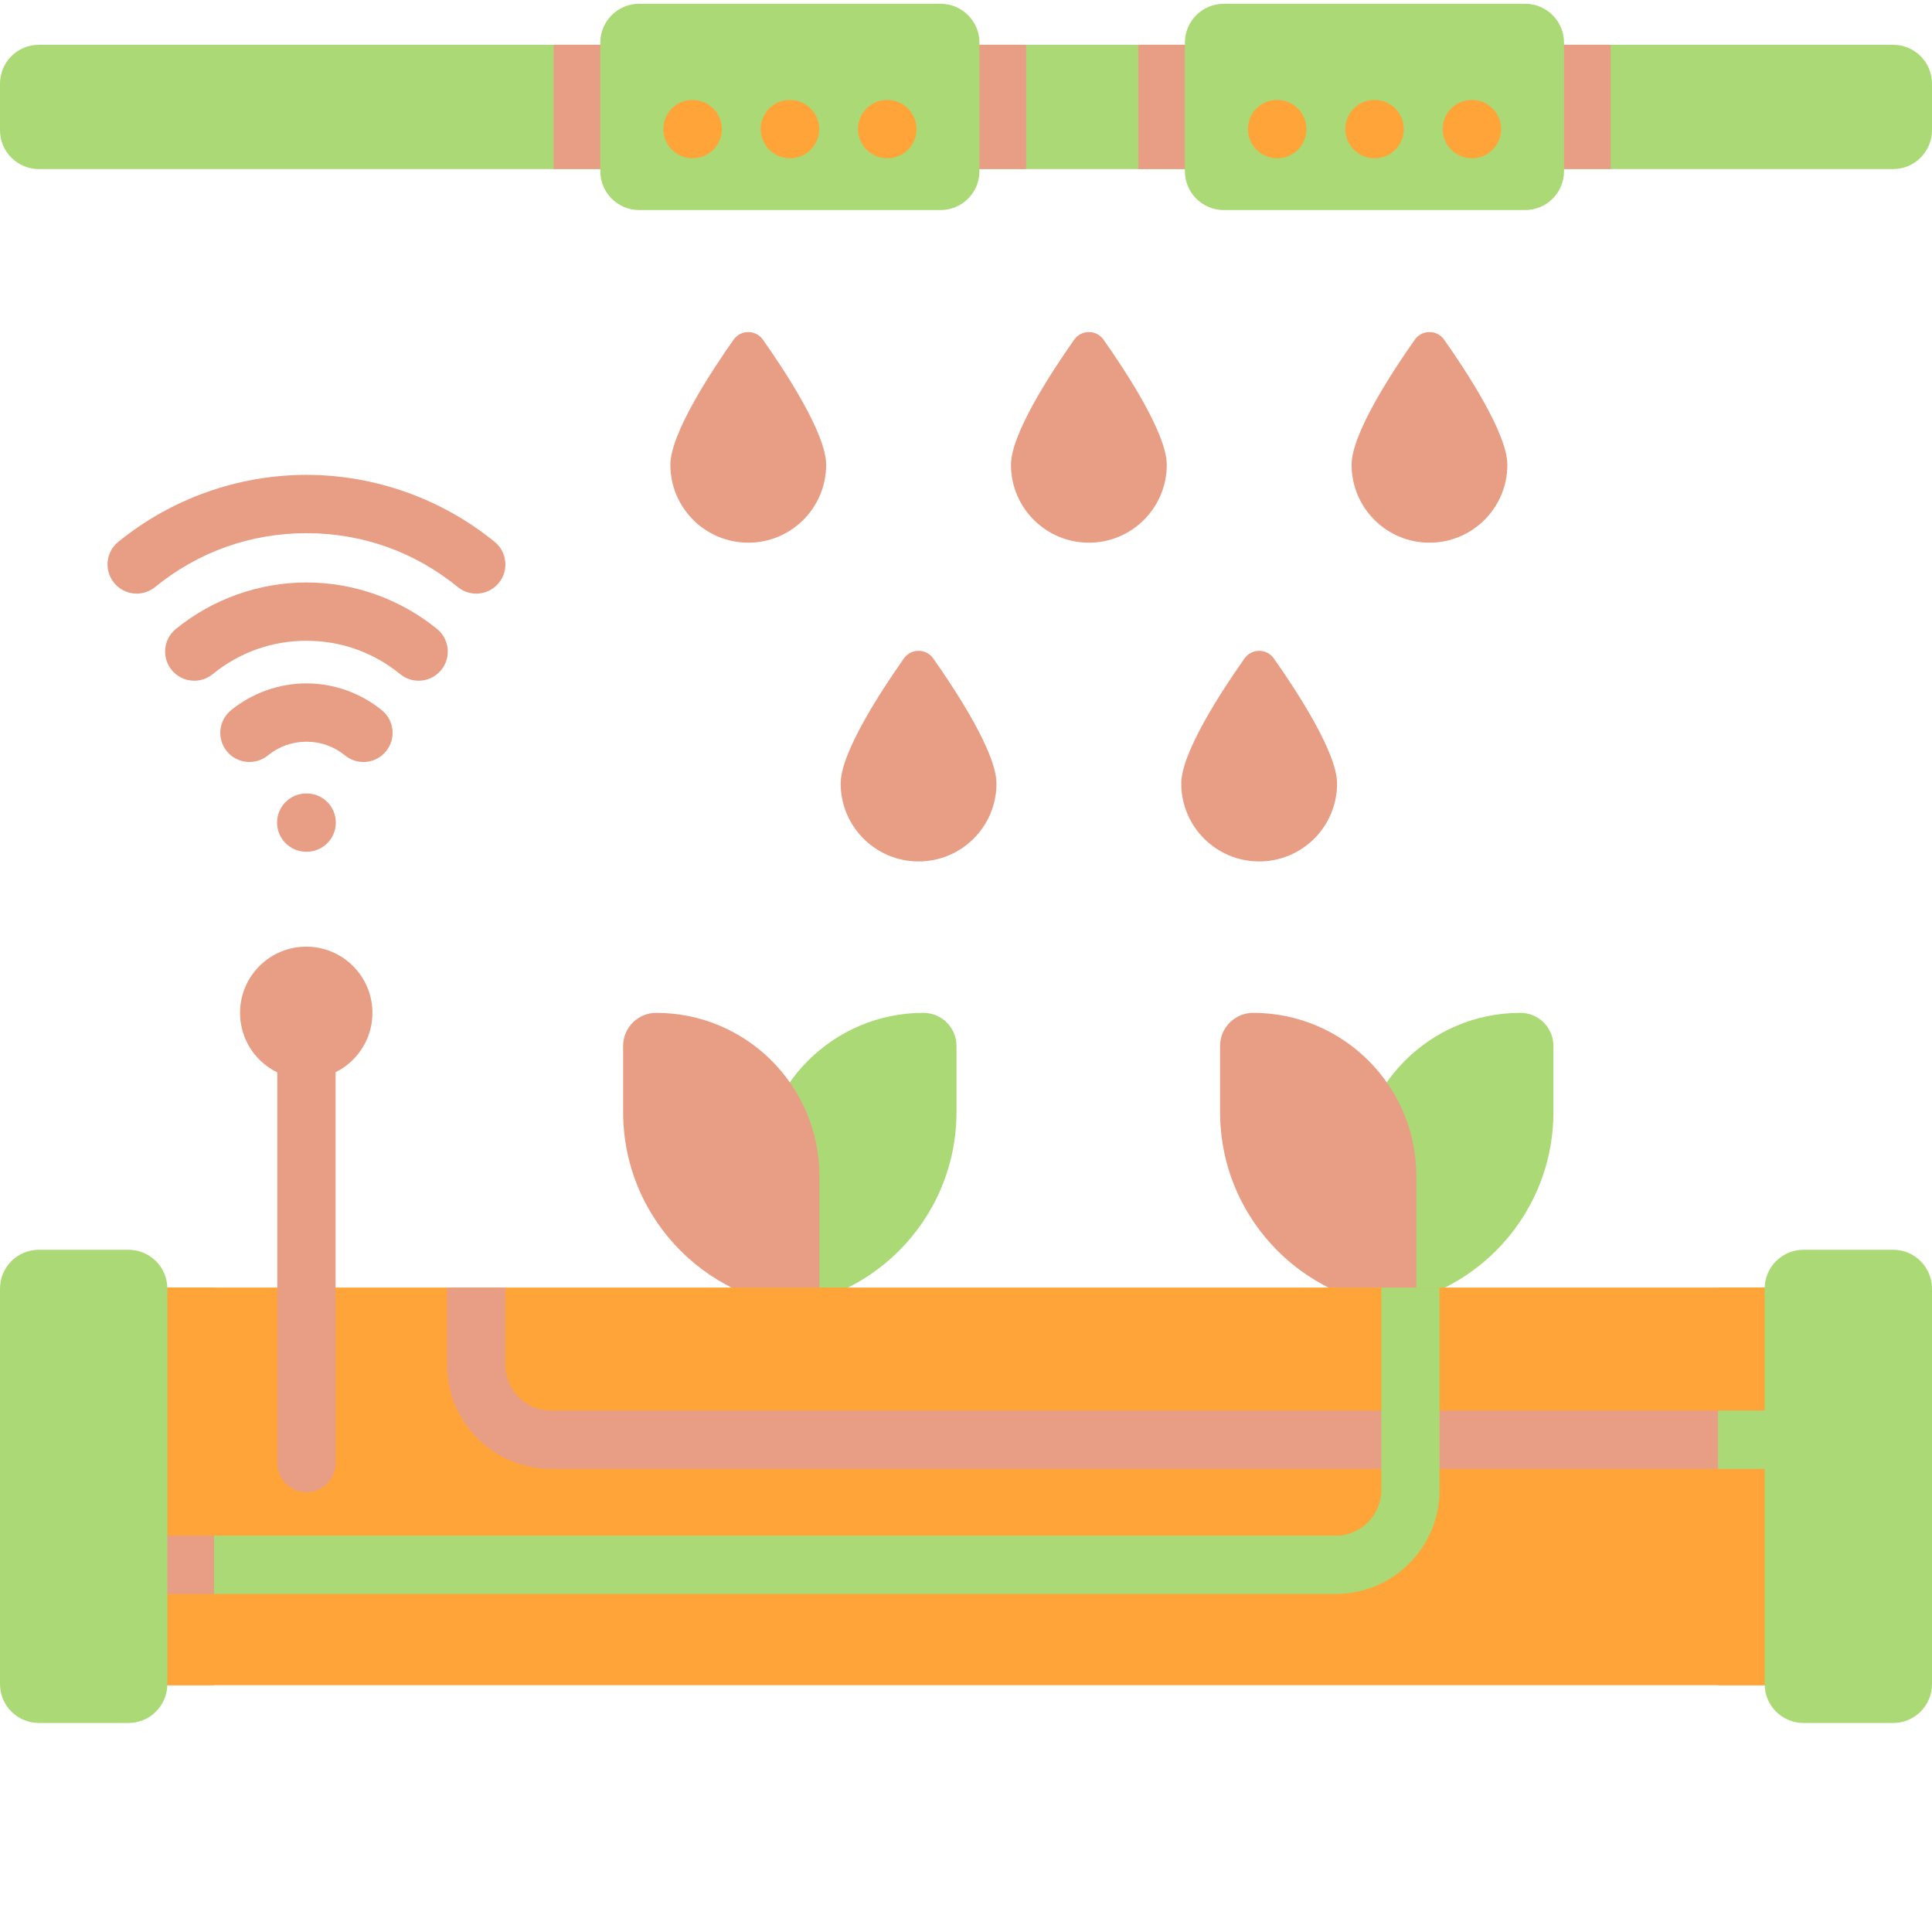 <?xml version="1.0" encoding="UTF-8"?> <svg xmlns="http://www.w3.org/2000/svg" xmlns:xlink="http://www.w3.org/1999/xlink" xmlns:svgjs="http://svgjs.com/svgjs" version="1.1" width="512" height="512" x="0" y="0" viewBox="0 0 512 511" style="enable-background:new 0 0 512 512" xml:space="preserve" class=""><g><path d="m201.469 346.211v-35.047c0-23.883 19.363-43.246 43.25-43.246 4.84 0 8.762 3.922 8.762 8.762v17.523c0 28.723-23.285 52.008-52.012 52.008zm0 0" fill="#ABD975" data-original="#abd975" class=""></path><path d="m217.148 346.211v-35.047c0-23.883-19.363-43.246-43.25-43.246-4.84 0-8.762 3.922-8.762 8.762v17.523c0 28.723 23.289 52.008 52.012 52.008zm0 0" fill="#E79E84" data-original="#e8f088" class=""></path><path d="m359.664 346.211v-35.047c0-23.883 19.363-43.246 43.246-43.246 4.84 0 8.762 3.922 8.762 8.762v17.523c0 28.723-23.285 52.008-52.008 52.008zm0 0" fill="#ABD975" data-original="#abd975" class=""></path><path d="m375.34 346.211v-35.047c0-23.883-19.363-43.246-43.246-43.246-4.84 0-8.762 3.922-8.762 8.762v17.523c0 28.723 23.285 52.008 52.008 52.008zm0 0" fill="#E79E84" data-original="#e8f088" class=""></path><path d="m22.172 340.719h467.66v105.375h-467.66zm0 0" fill="#FFA438" data-original="#e79e84" class=""></path><path d="m455.289 340.719h34.539v105.375h-34.539zm0 0" fill="#FFA438" data-original="#c8896d" class=""></path><path d="m483.672 381.039c0 4.277-3.461 7.727-7.727 7.727h-329.938c-15.184 0-27.535-12.352-27.535-27.527v-20.52h15.453v20.52c0 6.656 5.418 12.074 12.082 12.074h329.938c4.266 0 7.727 3.461 7.727 7.727zm0 0" fill="#E79E84" data-original="#acc6c4" class=""></path><path d="m483.672 381.039c0 4.277-3.461 7.727-7.727 7.727h-20.656v-15.453h20.656c4.266 0 7.727 3.461 7.727 7.727zm0 0" fill="#ABD975" data-original="#9cb4b2" class=""></path><path d="m381.508 340.719v53.672c0 15.184-12.352 27.535-27.539 27.535h-324.074c-4.262 0-7.723-3.461-7.723-7.727 0-4.262 3.461-7.723 7.723-7.723h324.074c6.668 0 12.086-5.422 12.086-12.086v-53.672zm0 0" fill="#ABD975" data-original="#c8e7e5" class=""></path><path d="m22.172 340.719h34.539v105.375h-34.539zm0 0" fill="#FFA438" data-original="#c8896d" class=""></path><path d="m56.711 406.477v15.453h-26.816c-4.262 0-7.723-3.461-7.723-7.727s3.461-7.727 7.723-7.727zm0 0" fill="#E79E84" data-original="#acc6c4" class=""></path><path d="m34.047 456.109h-23.746c-5.688 0-10.301-4.613-10.301-10.301v-104.805c0-5.688 4.613-10.301 10.301-10.301h23.746c5.688 0 10.301 4.613 10.301 10.301v104.805c0 5.688-4.613 10.301-10.301 10.301zm0 0" fill="#ABD975" data-original="#4fb4ff" class=""></path><path d="m501.699 456.109h-23.746c-5.688 0-10.301-4.613-10.301-10.301v-104.805c0-5.688 4.613-10.301 10.301-10.301h23.746c5.688 0 10.301 4.613 10.301 10.301v104.805c0 5.688-4.613 10.301-10.301 10.301zm0 0" fill="#ABD975" data-original="#4fb4ff" class=""></path><path d="m81.215 394.953c-4.27 0-7.727-3.461-7.727-7.727v-110.379c0-4.27 3.457-7.727 7.727-7.727 4.266 0 7.723 3.457 7.723 7.727v110.379c0 4.266-3.457 7.727-7.723 7.727zm0 0" fill="#E79E84" data-original="#acc6c4" class=""></path><path d="m126.203 156.816c-1.715 0-3.438-.57-4.871-1.738-11.477-9.344-25.352-14.281-40.117-14.281-14.77 0-28.645 4.938-40.121 14.281-3.309 2.695-8.176 2.199-10.867-1.109-2.695-3.312-2.199-8.176 1.113-10.871 14.059-11.449 31.773-17.754 49.875-17.754 18.102 0 35.812 6.305 49.875 17.754 3.309 2.695 3.805 7.559 1.113 10.871-1.527 1.875-3.754 2.848-6 2.848zm0 0" fill="#E79E84" data-original="#77dfff" class=""></path><path d="m110.938 179.898c-1.715 0-3.441-.566-4.871-1.734-7.113-5.789-15.703-8.852-24.852-8.852-9.152 0-17.746 3.062-24.855 8.852-3.309 2.691-8.172 2.195-10.867-1.113-2.695-3.309-2.195-8.176 1.113-10.871 9.754-7.945 22.047-12.32 34.609-12.32s24.852 4.375 34.609 12.32c3.309 2.695 3.805 7.562 1.113 10.871-1.531 1.875-3.754 2.848-6 2.848zm0 0" fill="#E79E84" data-original="#77dfff" class=""></path><path d="m96.316 201.438c-1.715 0-3.441-.566-4.875-1.734-2.926-2.383-6.465-3.645-10.227-3.645-3.766 0-7.305 1.262-10.23 3.645-3.309 2.695-8.176 2.195-10.871-1.113-2.695-3.309-2.195-8.176 1.113-10.871 5.633-4.586 12.73-7.113 19.984-7.113 7.258 0 14.355 2.527 19.988 7.117 3.309 2.691 3.805 7.559 1.113 10.867-1.527 1.875-3.754 2.848-5.996 2.848zm0 0" fill="#E79E84" data-original="#77dfff" class=""></path><path d="m81.273 225.227c-.023 0-.047 0-.07 0h-.113c-4.27-.039-7.699-3.527-7.66-7.793.035-4.246 3.488-7.66 7.723-7.66h.07.113c4.27.035 7.695 3.527 7.66 7.793-.035 4.242-3.488 7.66-7.723 7.66zm0 0" fill="#E79E84" data-original="#77dfff" class=""></path><path d="m98.695 267.918c0 9.688-7.852 17.543-17.539 17.543s-17.543-7.855-17.543-17.543 7.855-17.543 17.543-17.543 17.539 7.855 17.539 17.543zm0 0" fill="#E79E84" data-original="#ffa438" class=""></path><path d="m512 21.672v12.328c0 5.691-4.613 10.305-10.301 10.305h-491.398c-5.688 0-10.301-4.613-10.301-10.301v-12.332c0-5.691 4.613-10.305 10.301-10.305h491.398c5.688 0 10.301 4.613 10.301 10.305zm0 0" fill="#ABD975" data-original="#c8e7e5" class=""></path><path d="m146.73 11.367h125.195v32.938h-125.195zm0 0" fill="#E79E84" data-original="#acc6c4" class=""></path><path d="m301.648 11.367h125.195v32.938h-125.195zm0 0" fill="#E79E84" data-original="#acc6c4" class=""></path><path d="m249.262 55.168h-79.871c-5.691 0-10.305-4.613-10.305-10.301v-34.066c0-5.688 4.613-10.301 10.305-10.301h79.871c5.688 0 10.301 4.613 10.301 10.301v34.066c0 5.688-4.613 10.301-10.301 10.301zm0 0" fill="#ABD975" data-original="#4fb4ff" class=""></path><path d="m404.18 55.168h-79.871c-5.691 0-10.301-4.613-10.301-10.301v-34.066c0-5.688 4.609-10.301 10.301-10.301h79.871c5.691 0 10.301 4.613 10.301 10.301v34.066c0 5.688-4.609 10.301-10.301 10.301zm0 0" fill="#ABD975" data-original="#4fb4ff" class=""></path><g fill="#3378E7"><path d="m183.559 41.449c-4.27 0-7.773-3.457-7.773-7.727 0-4.266 3.41-7.727 7.68-7.727h.094c4.266 0 7.727 3.461 7.727 7.727 0 4.27-3.461 7.727-7.727 7.727zm0 0" fill="#FFA438" data-original="#3378e7" class=""></path><path d="m209.355 41.449c-4.266 0-7.773-3.457-7.773-7.727 0-4.266 3.41-7.727 7.68-7.727h.098c4.266 0 7.727 3.461 7.727 7.727 0 4.27-3.461 7.727-7.73 7.727zm0 0" fill="#FFA438" data-original="#3378e7" class=""></path><path d="m235.156 41.449c-4.27 0-7.773-3.457-7.773-7.727 0-4.266 3.41-7.727 7.676-7.727h.098c4.266 0 7.727 3.461 7.727 7.727 0 4.27-3.461 7.727-7.727 7.727zm0 0" fill="#FFA438" data-original="#3378e7" class=""></path><path d="m338.492 41.449c-4.266 0-7.773-3.457-7.773-7.727 0-4.266 3.41-7.727 7.68-7.727h.094c4.27 0 7.727 3.461 7.727 7.727 0 4.27-3.457 7.727-7.727 7.727zm0 0" fill="#FFA438" data-original="#3378e7" class=""></path><path d="m364.293 41.449c-4.27 0-7.773-3.457-7.773-7.727 0-4.266 3.41-7.727 7.676-7.727h.098c4.266 0 7.727 3.461 7.727 7.727 0 4.27-3.461 7.727-7.727 7.727zm0 0" fill="#FFA438" data-original="#3378e7" class=""></path><path d="m390.09 41.449c-4.266 0-7.773-3.457-7.773-7.727 0-4.266 3.41-7.727 7.68-7.727h.094c4.27 0 7.727 3.461 7.727 7.727 0 4.27-3.457 7.727-7.727 7.727zm0 0" fill="#FFA438" data-original="#3378e7" class=""></path></g><path d="m218.941 122.672c0 11.398-9.242 20.645-20.641 20.645-11.402 0-20.645-9.242-20.645-20.645 0-8.238 10.773-24.668 16.754-33.152 1.898-2.695 5.879-2.695 7.777 0 5.98 8.484 16.754 24.914 16.754 33.152zm0 0" fill="#E79E84" data-original="#77dfff" class=""></path><path d="m309.207 122.672c0 11.398-9.242 20.645-20.645 20.645s-20.645-9.242-20.645-20.645c0-8.238 10.777-24.668 16.758-33.152 1.895-2.695 5.879-2.695 7.773 0 5.984 8.484 16.758 24.914 16.758 33.152zm0 0" fill="#E79E84" data-original="#77dfff" class=""></path><path d="m399.469 122.672c0 11.398-9.242 20.645-20.645 20.645-11.398 0-20.641-9.242-20.641-20.645 0-8.238 10.773-24.668 16.754-33.152 1.898-2.695 5.879-2.695 7.777 0 5.98 8.484 16.754 24.914 16.754 33.152zm0 0" fill="#E79E84" data-original="#77dfff" class=""></path><path d="m264.074 207.145c0 11.402-9.242 20.645-20.645 20.645-11.402 0-20.645-9.242-20.645-20.645 0-8.234 10.777-24.664 16.758-33.152 1.898-2.691 5.879-2.691 7.773 0 5.984 8.488 16.758 24.918 16.758 33.152zm0 0" fill="#E79E84" data-original="#77dfff" class=""></path><path d="m354.34 207.145c0 11.402-9.242 20.645-20.645 20.645-11.402 0-20.645-9.242-20.645-20.645 0-8.234 10.773-24.664 16.754-33.152 1.898-2.691 5.879-2.691 7.777 0 5.98 8.488 16.758 24.918 16.758 33.152zm0 0" fill="#E79E84" data-original="#77dfff" class=""></path></g></svg> 